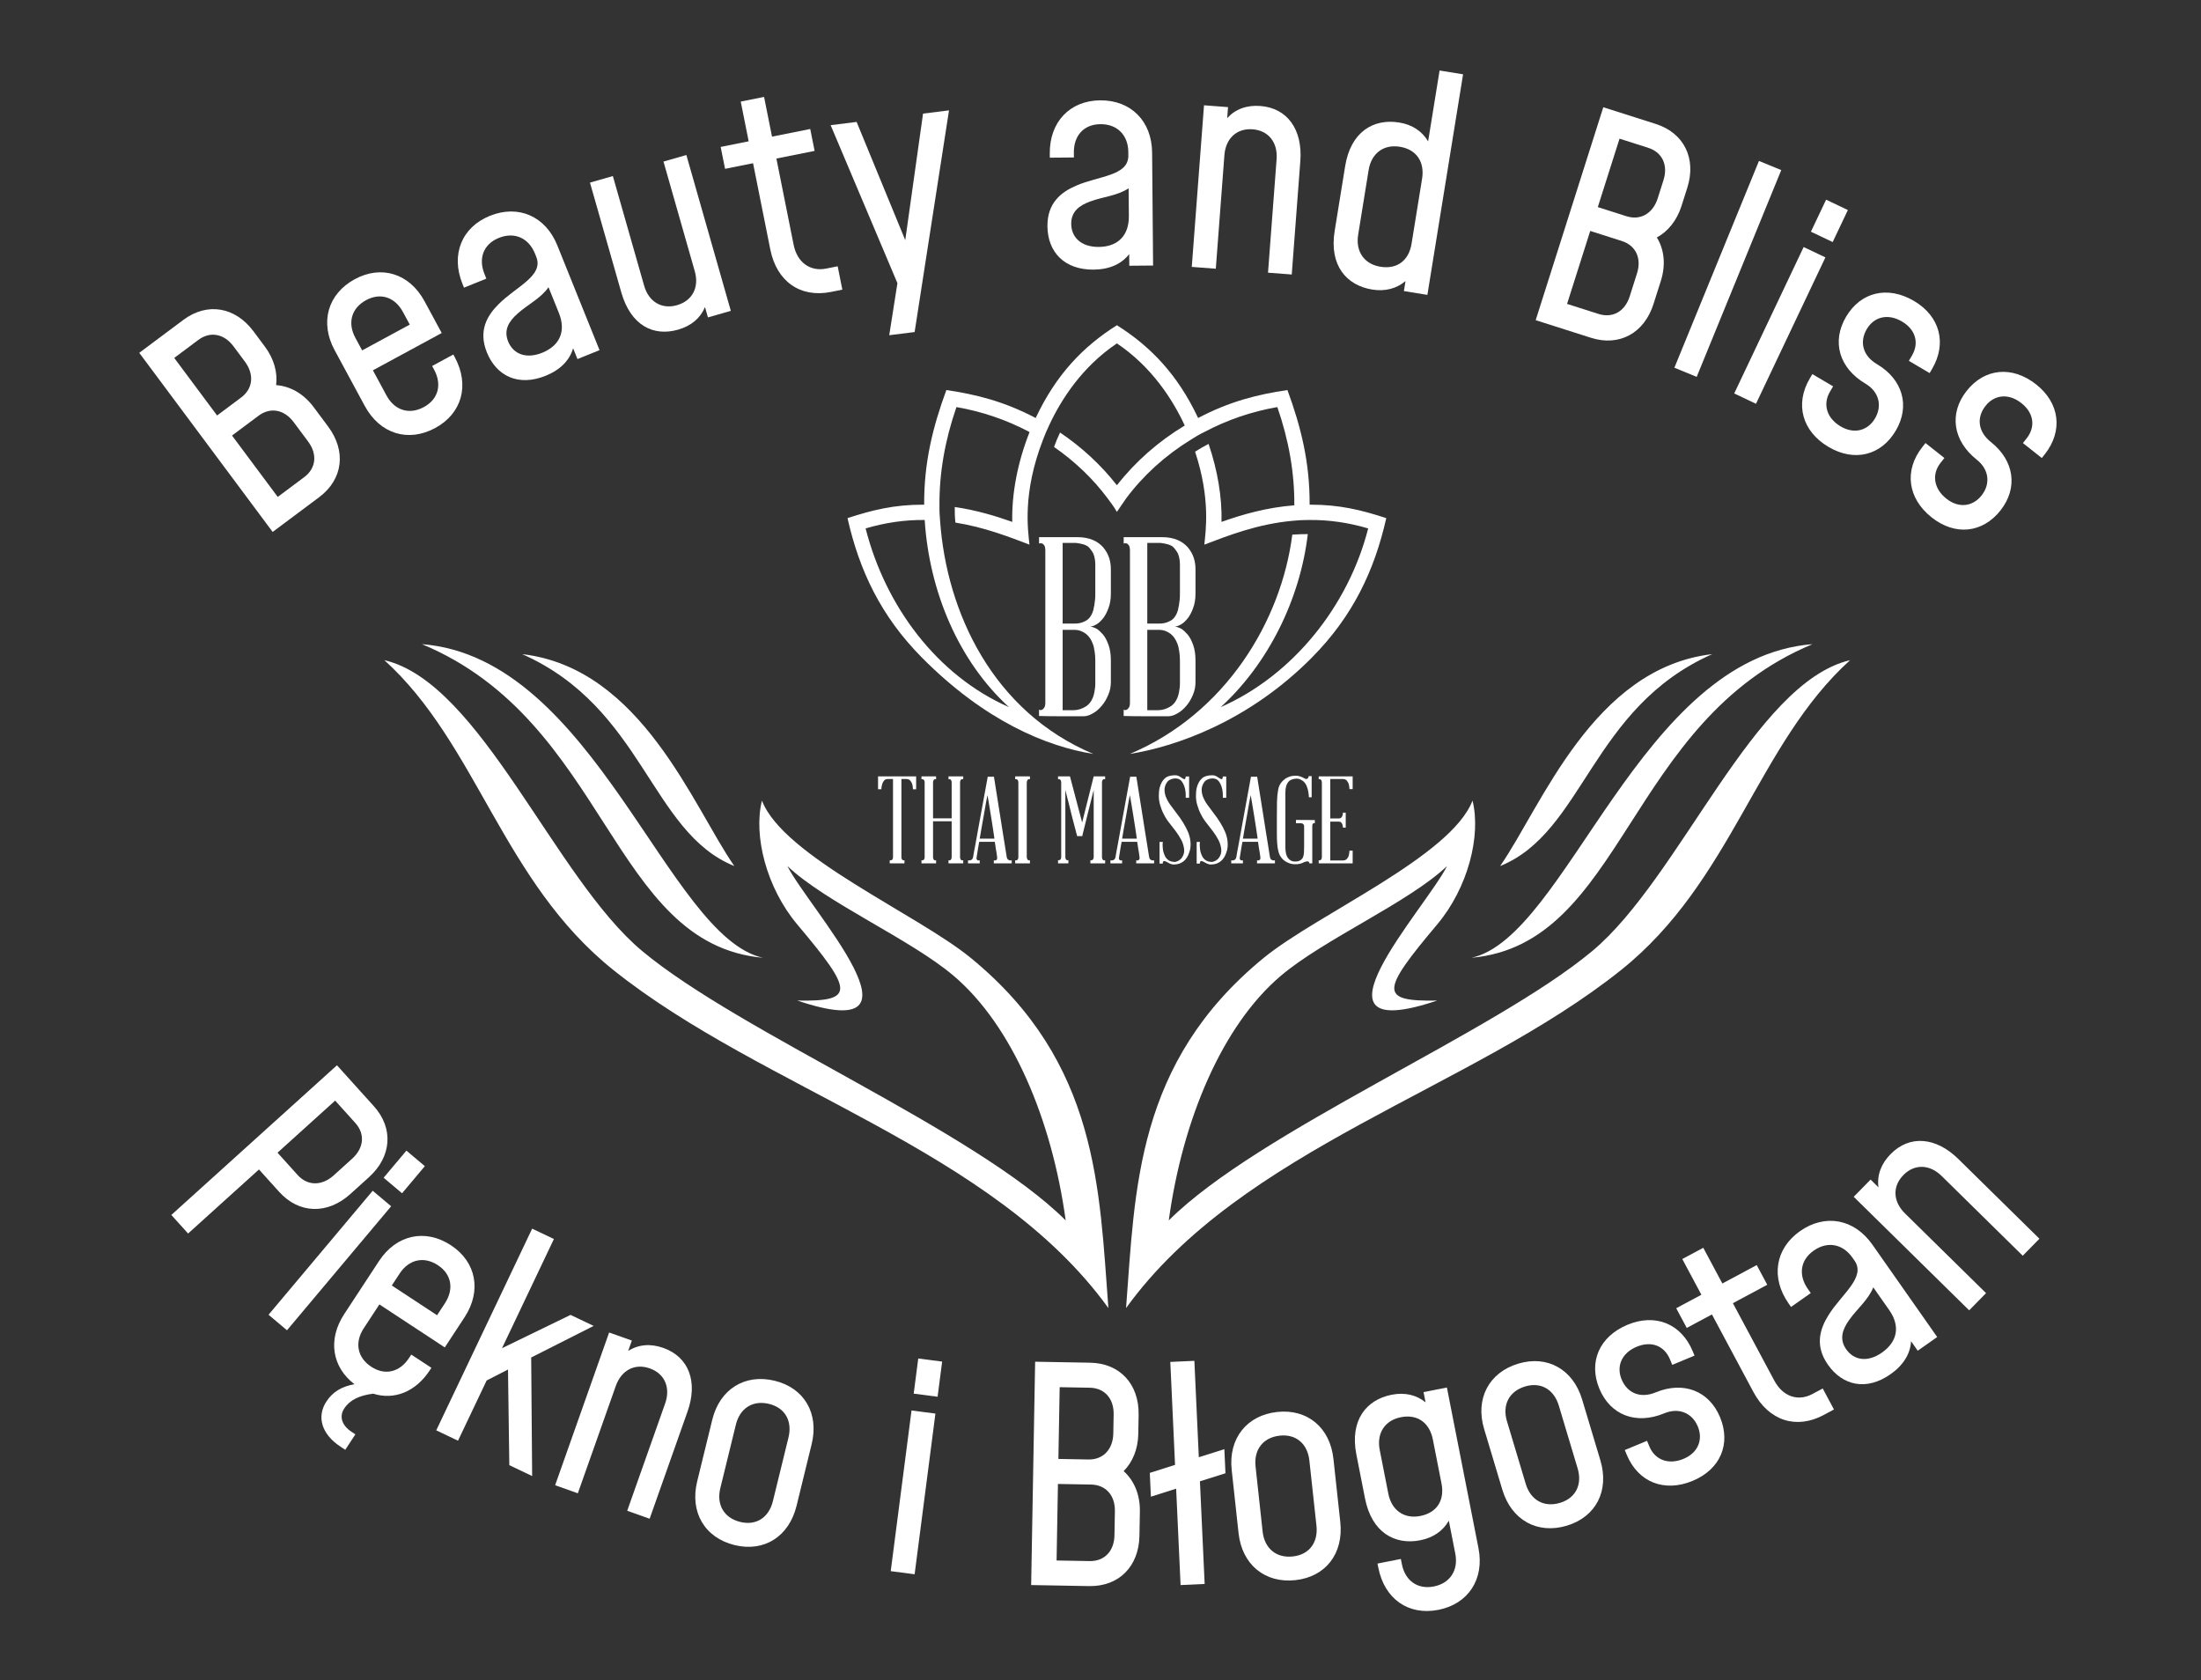 <?xml version="1.0" encoding="UTF-8" standalone="no"?>
<svg
   xmlns:serif="http://www.serif.com/"
   xmlns:dc="http://purl.org/dc/elements/1.1/"
   xmlns:cc="http://creativecommons.org/ns#"
   xmlns:rdf="http://www.w3.org/1999/02/22-rdf-syntax-ns#"
   xmlns:svg="http://www.w3.org/2000/svg"
   xmlns="http://www.w3.org/2000/svg"
   xmlns:sodipodi="http://sodipodi.sourceforge.net/DTD/sodipodi-0.dtd"
   xmlns:inkscape="http://www.inkscape.org/namespaces/inkscape"
   inkscape:version="1.0 (4035a4fb49, 2020-05-01)"
   sodipodi:docname="logo.svg"
   id="svg195"
   style="fill-rule:evenodd;clip-rule:evenodd;stroke-linejoin:round;stroke-miterlimit:2;"
   xml:space="preserve"
   version="1.1"
   viewBox="0 0 2184 1667"
   height="100%"
   width="100%"><rect x="0" y="0" width="2184" height="1667" fill="#333333" stroke="none"/><defs
   id="defs199" /><sodipodi:namedview
   inkscape:current-layer="svg195"
   inkscape:window-maximized="1"
   inkscape:window-y="-8"
   inkscape:window-x="61"
   inkscape:cy="833.5"
   inkscape:cx="1092"
   inkscape:zoom="0.53389322"
   showgrid="false"
   id="namedview197"
   inkscape:window-height="1057"
   inkscape:window-width="1851"
   inkscape:pageshadow="2"
   inkscape:pageopacity="0"
   guidetolerance="10"
   gridtolerance="10"
   objecttolerance="10"
   borderopacity="1"
   bordercolor="#666666"
   pagecolor="#ffffff" />
    <g
   style="fill:#ffffff"
   transform="matrix(4.167,0,0,4.167,990,15)"
   serif:id="Logo wesja ostateczna"
   id="Logo-wesja-ostateczna">
        <g
   style="fill:#ffffff"
   id="g8"
   transform="matrix(2.623,0,0,1.775,-658.396,-53.921)">
            <path
   style="fill:#ffffff"
   id="path2"
   d="m 304.982,155.927 c -8.942,11.014 -30.254,24.076 -38.444,36.129 1.256,-13.544 4.857,-26.142 10.167,-32.804 3.93,-4.932 11.59,-9.813 15.099,-14.73 -1.947,5.714 -13.728,24.432 -0.899,18.043 -5.3,0.148 -5.082,-1.287 -0.007,-10.193 2.803,-4.919 4.008,-11.901 3.216,-16.632 -1.939,7.502 -14.094,15.216 -18.971,21.119 -11.612,14.058 -11.653,31.062 -12.482,46.956 10.481,-21.43 31.329,-29.269 44.939,-45.344 10.072,-11.897 12.358,-30.293 20.792,-41.566 -8.761,3.026 -15.434,29.196 -23.41,39.022 z m 10.894,-39.831 c -10.831,1.862 -15.494,20.422 -19.254,28.426 7.619,-4.553 8.226,-21.19 19.254,-28.426 z m -21.855,40.731 c 8.671,-2.809 15.278,-40.264 30.958,-42.069 -16.872,10.375 -17.128,40.232 -30.958,42.069 z" />
            <g
   style="fill:#ffffff"
   id="g6"
   transform="matrix(-1,0,0,1,523.719,0)">
                <path
   style="fill:#ffffff"
   id="path4"
   d="m 304.982,155.927 c -8.942,11.014 -30.254,24.076 -38.444,36.129 1.256,-13.544 4.857,-26.142 10.167,-32.804 3.93,-4.932 11.59,-9.813 15.099,-14.73 -1.947,5.714 -13.728,24.432 -0.899,18.043 -5.3,0.148 -5.082,-1.287 -0.007,-10.193 2.803,-4.919 4.008,-11.901 3.216,-16.632 -1.939,7.502 -14.094,15.216 -18.971,21.119 -11.612,14.058 -11.653,31.062 -12.482,46.956 10.481,-21.43 31.329,-29.269 44.939,-45.344 10.072,-11.897 12.358,-30.293 20.792,-41.566 -8.761,3.026 -15.434,29.196 -23.41,39.022 z m 10.894,-39.831 c -10.831,1.862 -15.494,20.422 -19.254,28.426 7.619,-4.553 8.226,-21.19 19.254,-28.426 z m -21.855,40.731 c 8.671,-2.809 15.278,-40.264 30.958,-42.069 -16.872,10.375 -17.128,40.232 -30.958,42.069 z" />
            </g>
        </g>
        <g
   style="fill:#ffffff"
   id="g18"
   transform="matrix(1.196,0,0,1.196,-1758.31,-347.16)">
            <g
   style="fill:#ffffff"
   id="g12"
   transform="matrix(50,0,0,50,1476.99,429.847)">
                <path
   id="path10"
   style="fill-rule:nonzero;fill:#ffffff"
   d="m 0.314,-0.489 c 0,0.022 -0.003,0.041 -0.009,0.057 -0.006,0.017 -0.013,0.03 -0.021,0.041 -0.009,0.011 -0.018,0.02 -0.027,0.025 -0.01,0.006 -0.019,0.009 -0.027,0.009 0.007,0 0.016,0.003 0.026,0.008 0.009,0.005 0.018,0.014 0.027,0.024 0.009,0.011 0.016,0.025 0.022,0.042 0.006,0.017 0.009,0.038 0.009,0.061 v 0.085 c 0,0.018 -0.003,0.035 -0.01,0.051 -0.007,0.017 -0.015,0.031 -0.026,0.044 -0.011,0.013 -0.022,0.023 -0.035,0.03 C 0.23,-0.004 0.218,0 0.206,0 H 0.111 C 0.086,0 0.058,0 0.028,-0.001 v -0.025 c 0.005,0.002 0.009,0.002 0.012,0 0.003,-0.001 0.006,-0.004 0.009,-0.009 0.003,-0.004 0.004,-0.011 0.004,-0.02 V -0.659 C 0.053,-0.668 0.052,-0.675 0.049,-0.68 0.046,-0.684 0.043,-0.687 0.04,-0.688 c -0.003,-0.001 -0.007,-0.001 -0.012,0 v -0.025 h 0.154 c 0.023,0 0.043,0.004 0.06,0.011 0.017,0.007 0.03,0.017 0.041,0.029 0.011,0.013 0.019,0.027 0.024,0.042 0.005,0.015 0.007,0.031 0.007,0.047 z M 0.122,-0.69 v 0.321 h 0.049 c 0.015,0 0.028,-0.003 0.041,-0.01 0.013,-0.006 0.023,-0.018 0.03,-0.037 0.001,-0.003 0.002,-0.007 0.003,-0.01 0,-0.003 0.001,-0.007 0.002,-0.01 0,-0.002 0,-0.004 0.001,-0.005 0.001,-0.007 0.002,-0.015 0.003,-0.023 0.001,-0.008 0.001,-0.017 0.001,-0.027 V -0.604 C 0.252,-0.621 0.249,-0.636 0.244,-0.648 0.238,-0.659 0.231,-0.668 0.224,-0.675 0.217,-0.68 0.21,-0.683 0.202,-0.685 0.194,-0.687 0.185,-0.689 0.176,-0.69 Z m 0,0.666 h 0.042 c 0.018,0 0.035,-0.005 0.052,-0.016 0.016,-0.011 0.027,-0.029 0.032,-0.054 0.001,-0.006 0.002,-0.012 0.003,-0.019 0.001,-0.006 0.001,-0.013 0.001,-0.02 v -0.09 c 0,-0.013 -0.001,-0.026 -0.003,-0.037 0,-0.001 0,-0.002 -0.001,-0.003 V -0.265 C 0.247,-0.268 0.247,-0.272 0.246,-0.276 0.245,-0.279 0.244,-0.283 0.243,-0.286 0.236,-0.306 0.225,-0.321 0.212,-0.33 0.199,-0.339 0.185,-0.344 0.171,-0.344 H 0.122 Z" />
            </g>
            <g
   style="fill:#ffffff"
   id="g16"
   transform="matrix(50,0,0,50,1493.84,429.847)">
                <path
   id="path14"
   style="fill-rule:nonzero;fill:#ffffff"
   d="m 0.314,-0.489 c 0,0.022 -0.003,0.041 -0.009,0.057 -0.006,0.017 -0.013,0.03 -0.021,0.041 -0.009,0.011 -0.018,0.02 -0.027,0.025 -0.01,0.006 -0.019,0.009 -0.027,0.009 0.007,0 0.016,0.003 0.026,0.008 0.009,0.005 0.018,0.014 0.027,0.024 0.009,0.011 0.016,0.025 0.022,0.042 0.006,0.017 0.009,0.038 0.009,0.061 v 0.085 c 0,0.018 -0.003,0.035 -0.01,0.051 -0.007,0.017 -0.015,0.031 -0.026,0.044 -0.011,0.013 -0.022,0.023 -0.035,0.03 C 0.23,-0.004 0.218,0 0.206,0 H 0.111 C 0.086,0 0.058,0 0.028,-0.001 v -0.025 c 0.005,0.002 0.009,0.002 0.012,0 0.003,-0.001 0.006,-0.004 0.009,-0.009 0.003,-0.004 0.004,-0.011 0.004,-0.02 V -0.659 C 0.053,-0.668 0.052,-0.675 0.049,-0.68 0.046,-0.684 0.043,-0.687 0.04,-0.688 c -0.003,-0.001 -0.007,-0.001 -0.012,0 v -0.025 h 0.154 c 0.023,0 0.043,0.004 0.06,0.011 0.017,0.007 0.03,0.017 0.041,0.029 0.011,0.013 0.019,0.027 0.024,0.042 0.005,0.015 0.007,0.031 0.007,0.047 z M 0.122,-0.69 v 0.321 h 0.049 c 0.015,0 0.028,-0.003 0.041,-0.01 0.013,-0.006 0.023,-0.018 0.03,-0.037 0.001,-0.003 0.002,-0.007 0.003,-0.01 0,-0.003 0.001,-0.007 0.002,-0.01 0,-0.002 0,-0.004 0.001,-0.005 0.001,-0.007 0.002,-0.015 0.003,-0.023 0.001,-0.008 0.001,-0.017 0.001,-0.027 V -0.604 C 0.252,-0.621 0.249,-0.636 0.244,-0.648 0.238,-0.659 0.231,-0.668 0.224,-0.675 0.217,-0.68 0.21,-0.683 0.202,-0.685 0.194,-0.687 0.185,-0.689 0.176,-0.69 Z m 0,0.666 h 0.042 c 0.018,0 0.035,-0.005 0.052,-0.016 0.016,-0.011 0.027,-0.029 0.032,-0.054 0.001,-0.006 0.002,-0.012 0.003,-0.019 0.001,-0.006 0.001,-0.013 0.001,-0.02 v -0.09 c 0,-0.013 -0.001,-0.026 -0.003,-0.037 0,-0.001 0,-0.002 -0.001,-0.003 V -0.265 C 0.247,-0.268 0.247,-0.272 0.246,-0.276 0.245,-0.279 0.244,-0.283 0.243,-0.286 0.236,-0.306 0.225,-0.321 0.212,-0.33 0.199,-0.339 0.185,-0.344 0.171,-0.344 H 0.122 Z" />
            </g>
        </g>
        <g
   style="fill:#ffffff"
   id="g64"
   transform="matrix(1.797,0,0,1.797,-2683.08,-570.465)">
            <g
   style="fill:#ffffff"
   id="g22"
   transform="matrix(16.127,0,0,16.127,1476.99,429.847)">
                <path
   id="path20"
   style="fill-rule:nonzero;fill:#ffffff"
   d="m 0.328,-0.715 v 0.106 H 0.302 C 0.301,-0.625 0.299,-0.639 0.296,-0.651 0.293,-0.661 0.287,-0.671 0.28,-0.68 0.272,-0.689 0.261,-0.693 0.248,-0.693 H 0.207 v 0.639 c 0,0.009 0.001,0.016 0.004,0.02 0.003,0.005 0.006,0.007 0.009,0.008 0.003,0.002 0.007,0.002 0.012,0 V 0 H 0.111 v -0.026 c 0.005,0.002 0.01,0.002 0.013,0 0.003,-0.001 0.007,-0.003 0.01,-0.008 0.003,-0.004 0.004,-0.011 0.004,-0.02 V -0.693 H 0.096 c -0.014,0 -0.025,0.004 -0.032,0.013 -0.007,0.009 -0.012,0.019 -0.015,0.029 -0.004,0.012 -0.006,0.026 -0.007,0.042 H 0.015 v -0.106 z" />
            </g>
            <g
   style="fill:#ffffff"
   id="g26"
   transform="matrix(16.127,0,0,16.127,1482.52,429.847)">
                <path
   id="path24"
   style="fill-rule:nonzero;fill:#ffffff"
   d="M 0.372,-0.026 V 0 H 0.251 v -0.026 c 0.005,0.002 0.01,0.002 0.013,0 0.003,-0.001 0.006,-0.003 0.009,-0.008 0.003,-0.004 0.004,-0.011 0.004,-0.02 V -0.346 H 0.124 v 0.292 c 0,0.009 0.001,0.016 0.004,0.02 0.003,0.005 0.005,0.007 0.008,0.008 0.004,0.002 0.008,0.002 0.013,0 V 0 h -0.12 v -0.026 c 0.005,0.002 0.009,0.002 0.012,0 0.003,-0.001 0.007,-0.003 0.01,-0.008 0.003,-0.004 0.004,-0.011 0.004,-0.02 v -0.607 c 0,-0.01 -0.001,-0.017 -0.004,-0.022 -0.003,-0.004 -0.007,-0.007 -0.01,-0.008 -0.003,-0.001 -0.007,-0.001 -0.012,0 v -0.024 h 0.12 v 0.024 c -0.005,-0.001 -0.009,-0.001 -0.013,0 -0.003,0.001 -0.005,0.004 -0.008,0.008 -0.003,0.005 -0.004,0.012 -0.004,0.022 v 0.291 h 0.153 v -0.291 c 0,-0.01 -0.001,-0.017 -0.004,-0.022 C 0.27,-0.687 0.267,-0.69 0.264,-0.691 c -0.003,-0.001 -0.008,-0.001 -0.013,0 v -0.024 h 0.121 v 0.024 c -0.005,-0.001 -0.01,-0.001 -0.014,0 -0.003,0.001 -0.005,0.004 -0.008,0.008 -0.003,0.005 -0.004,0.012 -0.004,0.022 v 0.607 c 0,0.009 0.001,0.016 0.004,0.02 0.003,0.005 0.005,0.007 0.008,0.008 0.004,0.002 0.009,0.002 0.014,0 z" />
            </g>
            <g
   style="fill:#ffffff"
   id="g30"
   transform="matrix(16.127,0,0,16.127,1488.93,429.847)">
                <path
   id="path28"
   style="fill-rule:nonzero;fill:#ffffff"
   d="m 0.332,-0.053 c 0.001,0.009 0.004,0.016 0.009,0.02 0.004,0.004 0.009,0.007 0.014,0.008 0.005,0.001 0.011,0.001 0.018,0 V 0 H 0.226 v -0.025 c 0.006,0.001 0.011,0.001 0.016,0 0.003,-10e-4 0.006,-0.004 0.009,-0.008 0.003,-0.004 0.003,-0.011 0.002,-0.02 0,-0.001 -0.002,-0.013 -0.005,-0.036 C 0.244,-0.111 0.239,-0.14 0.234,-0.177 H 0.106 c -0.007,0.037 -0.012,0.066 -0.015,0.088 -0.004,0.023 -0.006,0.035 -0.006,0.036 -0.002,0.009 -0.002,0.016 10e-4,0.02 0.002,0.004 0.005,0.007 0.008,0.008 0.004,0.001 0.009,0.001 0.016,0 V 0 H 0.014 v -0.025 c 0.006,0.001 0.012,0.001 0.018,0 0.005,-10e-4 0.01,-0.004 0.015,-0.008 0.004,-0.004 0.007,-0.011 0.009,-0.02 0,-0.001 0.002,-0.011 0.005,-0.03 0.003,-0.018 0.008,-0.044 0.014,-0.075 0.005,-0.031 0.012,-0.066 0.019,-0.105 0.007,-0.039 0.015,-0.08 0.022,-0.121 l 0.06,-0.328 h 0.051 c 0.019,0.122 0.037,0.231 0.052,0.327 0.007,0.041 0.013,0.082 0.019,0.121 0.006,0.039 0.012,0.074 0.017,0.105 0.005,0.031 0.009,0.057 0.012,0.076 0.003,0.019 0.005,0.029 0.005,0.03 z M 0.11,-0.203 H 0.231 C 0.227,-0.23 0.223,-0.26 0.218,-0.291 0.213,-0.322 0.208,-0.354 0.203,-0.386 0.198,-0.417 0.193,-0.448 0.188,-0.478 0.183,-0.508 0.178,-0.536 0.174,-0.561 0.169,-0.536 0.163,-0.508 0.158,-0.478 0.153,-0.448 0.147,-0.417 0.142,-0.386 0.136,-0.354 0.13,-0.322 0.125,-0.291 0.12,-0.26 0.115,-0.23 0.11,-0.203 Z" />
            </g>
            <g
   style="fill:#ffffff"
   id="g34"
   transform="matrix(16.127,0,0,16.127,1495.1,429.847)">
                <path
   id="path32"
   style="fill-rule:nonzero;fill:#ffffff"
   d="m 0.114,-0.054 c 0,0.009 0.002,0.016 0.005,0.02 0.003,0.005 0.005,0.007 0.008,0.008 0.003,0.002 0.008,0.002 0.013,0 V 0 H 0.019 v -0.026 c 0.005,0.002 0.01,0.002 0.014,0 0.002,-0.001 0.005,-0.003 0.008,-0.008 0.003,-0.004 0.004,-0.011 0.004,-0.02 v -0.607 c 0,-0.01 -0.001,-0.017 -0.004,-0.022 C 0.038,-0.687 0.035,-0.69 0.033,-0.691 0.029,-0.692 0.024,-0.692 0.019,-0.691 V -0.715 H 0.14 v 0.024 c -0.005,-0.001 -0.01,-0.001 -0.013,0 -0.003,0.001 -0.005,0.004 -0.008,0.008 -0.003,0.005 -0.005,0.012 -0.005,0.022 z" />
            </g>
            <g
   style="fill:#ffffff"
   id="g38"
   transform="matrix(16.127,0,0,16.127,1500.6,429.847)">
                <path
   id="path36"
   style="fill-rule:nonzero;fill:#ffffff"
   d="m 0.417,-0.691 c -0.005,-0.001 -0.01,-0.001 -0.014,0 C 0.4,-0.69 0.398,-0.687 0.395,-0.683 0.392,-0.678 0.391,-0.671 0.391,-0.661 v 0.607 c 0,0.009 0.001,0.016 0.004,0.02 0.003,0.005 0.005,0.007 0.008,0.008 0.004,0.002 0.009,0.002 0.014,0 V 0 H 0.296 v -0.026 c 0.005,0.002 0.009,0.002 0.012,0 0.003,-0.001 0.007,-0.003 0.01,-0.008 0.003,-0.004 0.005,-0.011 0.005,-0.02 V -0.603 C 0.306,-0.534 0.29,-0.471 0.276,-0.416 0.27,-0.393 0.264,-0.37 0.259,-0.347 0.254,-0.324 0.249,-0.304 0.244,-0.286 0.239,-0.268 0.236,-0.253 0.233,-0.242 0.23,-0.231 0.229,-0.225 0.229,-0.224 H 0.187 C 0.183,-0.239 0.178,-0.257 0.173,-0.277 0.168,-0.296 0.162,-0.317 0.157,-0.338 0.152,-0.359 0.146,-0.379 0.141,-0.4 0.136,-0.421 0.131,-0.441 0.126,-0.461 0.114,-0.508 0.102,-0.555 0.09,-0.603 v 0.548 c 0,0.009 0.001,0.016 0.004,0.02 0.002,0.005 0.005,0.007 0.008,0.008 0.004,0.002 0.008,0.002 0.013,0 V 0 H 0.03 v -0.027 c 0.005,0.002 0.009,0.002 0.012,0 0.003,-0.001 0.007,-0.003 0.01,-0.008 0.003,-0.004 0.004,-0.011 0.004,-0.02 v -0.606 c 0,-0.01 -0.001,-0.017 -0.004,-0.022 -0.003,-0.004 -0.007,-0.007 -0.01,-0.008 -0.003,-0.001 -0.007,-0.001 -0.012,0 v -0.024 h 0.098 l 0.1,0.379 0.095,-0.379 h 0.094 z" />
            </g>
            <g
   style="fill:#ffffff"
   id="g42"
   transform="matrix(16.127,0,0,16.127,1507.8,429.847)">
                <path
   id="path40"
   style="fill-rule:nonzero;fill:#ffffff"
   d="m 0.332,-0.053 c 0.001,0.009 0.004,0.016 0.009,0.02 0.004,0.004 0.009,0.007 0.014,0.008 0.005,0.001 0.011,0.001 0.018,0 V 0 H 0.226 v -0.025 c 0.006,0.001 0.011,0.001 0.016,0 0.003,-10e-4 0.006,-0.004 0.009,-0.008 0.003,-0.004 0.003,-0.011 0.002,-0.02 0,-0.001 -0.002,-0.013 -0.005,-0.036 C 0.244,-0.111 0.239,-0.14 0.234,-0.177 H 0.106 c -0.007,0.037 -0.012,0.066 -0.015,0.088 -0.004,0.023 -0.006,0.035 -0.006,0.036 -0.002,0.009 -0.002,0.016 10e-4,0.02 0.002,0.004 0.005,0.007 0.008,0.008 0.004,0.001 0.009,0.001 0.016,0 V 0 H 0.014 v -0.025 c 0.006,0.001 0.012,0.001 0.018,0 0.005,-10e-4 0.01,-0.004 0.015,-0.008 0.004,-0.004 0.007,-0.011 0.009,-0.02 0,-0.001 0.002,-0.011 0.005,-0.03 0.003,-0.018 0.008,-0.044 0.014,-0.075 0.005,-0.031 0.012,-0.066 0.019,-0.105 0.007,-0.039 0.015,-0.08 0.022,-0.121 l 0.06,-0.328 h 0.051 c 0.019,0.122 0.037,0.231 0.052,0.327 0.007,0.041 0.013,0.082 0.019,0.121 0.006,0.039 0.012,0.074 0.017,0.105 0.005,0.031 0.009,0.057 0.012,0.076 0.003,0.019 0.005,0.029 0.005,0.03 z M 0.11,-0.203 H 0.231 C 0.227,-0.23 0.223,-0.26 0.218,-0.291 0.213,-0.322 0.208,-0.354 0.203,-0.386 0.198,-0.417 0.193,-0.448 0.188,-0.478 0.183,-0.508 0.178,-0.536 0.174,-0.561 0.169,-0.536 0.163,-0.508 0.158,-0.478 0.153,-0.448 0.147,-0.417 0.142,-0.386 0.136,-0.354 0.13,-0.322 0.125,-0.291 0.12,-0.26 0.115,-0.23 0.11,-0.203 Z" />
            </g>
            <g
   style="fill:#ffffff"
   id="g46"
   transform="matrix(16.127,0,0,16.127,1513.97,429.847)">
                <path
   id="path44"
   style="fill-rule:nonzero;fill:#ffffff"
   d="m 0.171,-0.417 c 0.045,0.057 0.077,0.11 0.098,0.159 0.02,0.049 0.026,0.098 0.017,0.145 -0.004,0.015 -0.009,0.03 -0.015,0.044 C 0.264,-0.054 0.256,-0.041 0.246,-0.03 0.236,-0.019 0.224,-0.01 0.209,-0.003 0.194,0.005 0.177,0.008 0.156,0.009 0.143,0.01 0.131,0.007 0.12,0.002 0.109,-0.004 0.099,-0.009 0.09,-0.014 0.081,-0.018 0.075,-0.02 0.07,-0.019 0.065,-0.018 0.062,-0.011 0.061,0.002 H 0.035 v -0.178 h 0.027 c -0.002,0.015 -0.003,0.028 -0.001,0.041 0.001,0.013 0.002,0.026 0.005,0.038 0.003,0.01 0.006,0.02 0.01,0.029 0.004,0.01 0.009,0.019 0.016,0.027 0.007,0.008 0.015,0.015 0.025,0.02 0.01,0.005 0.022,0.008 0.037,0.009 0.01,0.001 0.021,-0.002 0.033,-0.008 C 0.199,-0.026 0.209,-0.034 0.216,-0.043 0.233,-0.066 0.24,-0.09 0.237,-0.116 0.234,-0.142 0.227,-0.167 0.214,-0.192 0.201,-0.217 0.186,-0.24 0.169,-0.263 0.152,-0.285 0.137,-0.304 0.125,-0.32 0.102,-0.348 0.083,-0.376 0.07,-0.403 0.056,-0.43 0.046,-0.457 0.039,-0.482 c -0.007,-0.025 -0.01,-0.05 -0.01,-0.074 0,-0.023 0.002,-0.046 0.007,-0.067 0.009,-0.032 0.022,-0.057 0.042,-0.075 0.018,-0.017 0.047,-0.026 0.085,-0.026 0.013,0 0.024,0.003 0.035,0.009 0.01,0.007 0.019,0.012 0.027,0.017 0.007,0.005 0.013,0.007 0.017,0.006 C 0.246,-0.693 0.249,-0.7 0.25,-0.714 h 0.028 v 0.175 H 0.25 C 0.251,-0.57 0.249,-0.596 0.243,-0.618 0.238,-0.638 0.23,-0.656 0.218,-0.673 0.206,-0.69 0.188,-0.698 0.164,-0.698 c -0.013,0 -0.026,0.003 -0.037,0.008 -0.012,0.005 -0.022,0.012 -0.029,0.021 -0.016,0.023 -0.023,0.045 -0.022,0.068 0.001,0.023 0.006,0.046 0.017,0.068 0.01,0.022 0.023,0.043 0.038,0.062 0.015,0.02 0.029,0.038 0.04,0.054 z" />
            </g>
            <g
   style="fill:#ffffff"
   id="g50"
   transform="matrix(16.127,0,0,16.127,1518.89,429.847)">
                <path
   id="path48"
   style="fill-rule:nonzero;fill:#ffffff"
   d="m 0.171,-0.417 c 0.045,0.057 0.077,0.11 0.098,0.159 0.02,0.049 0.026,0.098 0.017,0.145 -0.004,0.015 -0.009,0.03 -0.015,0.044 C 0.264,-0.054 0.256,-0.041 0.246,-0.03 0.236,-0.019 0.224,-0.01 0.209,-0.003 0.194,0.005 0.177,0.008 0.156,0.009 0.143,0.01 0.131,0.007 0.12,0.002 0.109,-0.004 0.099,-0.009 0.09,-0.014 0.081,-0.018 0.075,-0.02 0.07,-0.019 0.065,-0.018 0.062,-0.011 0.061,0.002 H 0.035 v -0.178 h 0.027 c -0.002,0.015 -0.003,0.028 -0.001,0.041 0.001,0.013 0.002,0.026 0.005,0.038 0.003,0.01 0.006,0.02 0.01,0.029 0.004,0.01 0.009,0.019 0.016,0.027 0.007,0.008 0.015,0.015 0.025,0.02 0.01,0.005 0.022,0.008 0.037,0.009 0.01,0.001 0.021,-0.002 0.033,-0.008 C 0.199,-0.026 0.209,-0.034 0.216,-0.043 0.233,-0.066 0.24,-0.09 0.237,-0.116 0.234,-0.142 0.227,-0.167 0.214,-0.192 0.201,-0.217 0.186,-0.24 0.169,-0.263 0.152,-0.285 0.137,-0.304 0.125,-0.32 0.102,-0.348 0.083,-0.376 0.07,-0.403 0.056,-0.43 0.046,-0.457 0.039,-0.482 c -0.007,-0.025 -0.01,-0.05 -0.01,-0.074 0,-0.023 0.002,-0.046 0.007,-0.067 0.009,-0.032 0.022,-0.057 0.042,-0.075 0.018,-0.017 0.047,-0.026 0.085,-0.026 0.013,0 0.024,0.003 0.035,0.009 0.01,0.007 0.019,0.012 0.027,0.017 0.007,0.005 0.013,0.007 0.017,0.006 C 0.246,-0.693 0.249,-0.7 0.25,-0.714 h 0.028 v 0.175 H 0.25 C 0.251,-0.57 0.249,-0.596 0.243,-0.618 0.238,-0.638 0.23,-0.656 0.218,-0.673 0.206,-0.69 0.188,-0.698 0.164,-0.698 c -0.013,0 -0.026,0.003 -0.037,0.008 -0.012,0.005 -0.022,0.012 -0.029,0.021 -0.016,0.023 -0.023,0.045 -0.022,0.068 0.001,0.023 0.006,0.046 0.017,0.068 0.01,0.022 0.023,0.043 0.038,0.062 0.015,0.02 0.029,0.038 0.04,0.054 z" />
            </g>
            <g
   style="fill:#ffffff"
   id="g54"
   transform="matrix(16.127,0,0,16.127,1523.81,429.847)">
                <path
   id="path52"
   style="fill-rule:nonzero;fill:#ffffff"
   d="m 0.332,-0.053 c 0.001,0.009 0.004,0.016 0.009,0.02 0.004,0.004 0.009,0.007 0.014,0.008 0.005,0.001 0.011,0.001 0.018,0 V 0 H 0.226 v -0.025 c 0.006,0.001 0.011,0.001 0.016,0 0.003,-10e-4 0.006,-0.004 0.009,-0.008 0.003,-0.004 0.003,-0.011 0.002,-0.02 0,-0.001 -0.002,-0.013 -0.005,-0.036 C 0.244,-0.111 0.239,-0.14 0.234,-0.177 H 0.106 c -0.007,0.037 -0.012,0.066 -0.015,0.088 -0.004,0.023 -0.006,0.035 -0.006,0.036 -0.002,0.009 -0.002,0.016 10e-4,0.02 0.002,0.004 0.005,0.007 0.008,0.008 0.004,0.001 0.009,0.001 0.016,0 V 0 H 0.014 v -0.025 c 0.006,0.001 0.012,0.001 0.018,0 0.005,-10e-4 0.01,-0.004 0.015,-0.008 0.004,-0.004 0.007,-0.011 0.009,-0.02 0,-0.001 0.002,-0.011 0.005,-0.03 0.003,-0.018 0.008,-0.044 0.014,-0.075 0.005,-0.031 0.012,-0.066 0.019,-0.105 0.007,-0.039 0.015,-0.08 0.022,-0.121 l 0.06,-0.328 h 0.051 c 0.019,0.122 0.037,0.231 0.052,0.327 0.007,0.041 0.013,0.082 0.019,0.121 0.006,0.039 0.012,0.074 0.017,0.105 0.005,0.031 0.009,0.057 0.012,0.076 0.003,0.019 0.005,0.029 0.005,0.03 z M 0.11,-0.203 H 0.231 C 0.227,-0.23 0.223,-0.26 0.218,-0.291 0.213,-0.322 0.208,-0.354 0.203,-0.386 0.198,-0.417 0.193,-0.448 0.188,-0.478 0.183,-0.508 0.178,-0.536 0.174,-0.561 0.169,-0.536 0.163,-0.508 0.158,-0.478 0.153,-0.448 0.147,-0.417 0.142,-0.386 0.136,-0.354 0.13,-0.322 0.125,-0.291 0.12,-0.26 0.115,-0.23 0.11,-0.203 Z" />
            </g>
            <g
   style="fill:#ffffff"
   id="g58"
   transform="matrix(16.127,0,0,16.127,1529.5,429.847)">
                <path
   id="path56"
   style="fill-rule:nonzero;fill:#ffffff"
   d="m 0.193,-0.357 0.155,0.001 V -0.33 C 0.343,-0.331 0.34,-0.331 0.337,-0.33 0.334,-0.329 0.332,-0.326 0.33,-0.323 0.328,-0.319 0.327,-0.313 0.327,-0.304 V 0 H 0.303 C 0.303,-0.017 0.289,-0.021 0.262,-0.011 0.239,0.002 0.213,0.008 0.184,0.007 0.163,0.007 0.141,0.002 0.12,-0.009 0.099,-0.019 0.081,-0.034 0.068,-0.054 0.059,-0.067 0.053,-0.081 0.049,-0.098 0.044,-0.115 0.041,-0.135 0.039,-0.159 0.037,-0.182 0.036,-0.21 0.036,-0.243 v -0.114 c 0,-0.059 0,-0.107 0.001,-0.147 0.001,-0.039 0.004,-0.071 0.009,-0.096 0.003,-0.022 0.01,-0.041 0.021,-0.057 0.011,-0.016 0.025,-0.029 0.04,-0.04 0.025,-0.015 0.05,-0.023 0.077,-0.023 h 0.01 c 0.003,0 0.006,0 0.009,0.001 L 0.201,-0.72 c 0.001,0 0.003,0 0.004,0 0.001,0.001 0.003,0.001 0.004,0.001 0.015,0.003 0.028,0.007 0.037,0.012 0.009,0.005 0.017,0.009 0.024,0.012 0.005,0.003 0.01,0.003 0.015,0 0.003,-0.002 0.006,-0.005 0.009,-0.008 0.002,-0.003 0.003,-0.008 0.003,-0.014 h 0.025 v 0.174 H 0.299 C 0.299,-0.554 0.298,-0.565 0.296,-0.576 0.295,-0.585 0.293,-0.596 0.29,-0.608 0.287,-0.619 0.283,-0.631 0.278,-0.642 0.277,-0.645 0.274,-0.649 0.27,-0.656 0.265,-0.663 0.259,-0.669 0.252,-0.676 0.244,-0.682 0.234,-0.687 0.223,-0.692 0.212,-0.696 0.199,-0.697 0.184,-0.695 c -0.011,0.001 -0.021,0.004 -0.03,0.008 -0.01,0.004 -0.018,0.01 -0.025,0.019 -0.007,0.009 -0.013,0.021 -0.017,0.035 -0.004,0.014 -0.006,0.032 -0.006,0.053 v 0.447 c 0,0.043 0.008,0.073 0.023,0.091 0.014,0.018 0.033,0.027 0.054,0.027 0.011,0 0.021,-0.001 0.03,-0.003 0.011,-0.004 0.02,-0.009 0.027,-0.016 0.006,-0.006 0.011,-0.014 0.014,-0.025 0.003,-0.01 0.004,-0.022 0.005,-0.036 0.001,-0.014 0.001,-0.031 0.001,-0.05 v -0.156 c 0.001,-0.005 0,-0.01 -0.002,-0.014 C 0.257,-0.318 0.254,-0.322 0.25,-0.325 0.246,-0.328 0.24,-0.33 0.232,-0.33 H 0.193 Z" />
            </g>
            <g
   style="fill:#ffffff"
   id="g62"
   transform="matrix(16.127,0,0,16.127,1535.19,429.847)">
                <path
   id="path60"
   style="fill-rule:nonzero;fill:#ffffff"
   d="M 0.306,-0.105 V 0 H 0.027 v -0.026 c 0.005,0.002 0.009,0.002 0.012,0 0.003,-0.001 0.007,-0.003 0.01,-0.008 0.002,-0.004 0.004,-0.011 0.004,-0.02 v -0.607 c 0,-0.01 -0.002,-0.017 -0.004,-0.022 -0.003,-0.004 -0.007,-0.007 -0.01,-0.008 -0.003,-0.001 -0.007,-0.001 -0.012,0 V -0.715 H 0.306 V -0.61 H 0.28 C 0.279,-0.625 0.277,-0.639 0.274,-0.651 0.271,-0.661 0.265,-0.671 0.258,-0.68 0.25,-0.689 0.239,-0.693 0.226,-0.693 H 0.122 v 0.324 h 0.07 c 0.009,0 0.015,-0.002 0.02,-0.007 0.005,-0.005 0.008,-0.01 0.01,-0.016 0.003,-0.007 0.004,-0.016 0.004,-0.025 h 0.023 v 0.123 H 0.226 C 0.226,-0.303 0.225,-0.311 0.222,-0.318 0.22,-0.325 0.217,-0.331 0.212,-0.336 0.207,-0.341 0.201,-0.343 0.192,-0.343 h -0.07 v 0.319 h 0.104 c 0.013,0 0.024,-0.004 0.032,-0.012 0.007,-0.008 0.013,-0.017 0.016,-0.028 0.003,-0.012 0.005,-0.026 0.006,-0.041 z" />
            </g>
        </g>
        <g
   style="fill:#ffffff"
   id="g68"
   transform="matrix(0.131,0,0,0.131,-158.293,8.085)">
            <path
   style="fill:#ffffff"
   id="path66"
   d="m 1228.81,1196.06 c -131.3,-57.77 -224.63,-183.85 -260.582,-324.824 36.182,-10.617 71.322,-15.72 107.402,-15.345 8.28,130.27 61.9,256.919 153.18,340.169 z m 548.54,-367.983 c -0.67,0 -1.35,0 -2.02,0.005 0.44,-76.055 -15.44,-140.681 -40.32,-208.359 -55.01,8.136 -105.06,20.737 -162.38,50.796 -37.36,-79.436 -86.7,-130.161 -147.63,-168.602 -60.92,38.441 -110.27,89.166 -147.63,168.602 C 1220.05,640.46 1170,627.859 1115,619.723 c -24.88,67.678 -40.77,132.304 -40.32,208.359 -0.68,-0.005 -1.35,-0.005 -2.03,-0.005 -52.24,0 -91.236,9.413 -137.328,24.452 21.476,95.169 60.719,178.341 135.328,253.551 114.5,115.44 226.61,161.44 311.53,175.04 -182.64,-76.79 -266.76,-257.18 -278.59,-423.913 -0.65,-8.158 -1.31,-15.906 -1.1,-27.982 -0.5,-58.088 9.86,-118.04 30.86,-178.544 46.67,8.094 91.28,23.338 132.93,45.419 -21.63,54.36 -32.73,112.184 -31.45,163.269 -31.09,-11.045 -66.06,-21.469 -104.57,-27.054 -0.18,9.727 0.22,19.671 1.22,28.341 53.38,8.458 98.7,26.464 134.58,40.056 -2.63,-26.324 -13.24,-93.096 24.61,-190.674 3.87,-10.333 6.23,-15.33 11,-25.852 21.75,-46.829 59.81,-106.582 123.33,-149.246 63.52,42.664 101.58,102.417 123.34,149.246 -47.85,28.814 -89.93,65.859 -123.05,108.286 l -0.29,-0.399 -0.28,0.399 c -28.42,-36.404 -63.45,-68.83 -103.05,-95.509 -3.83,8.084 -7.62,16.964 -10.92,26.21 37.7,26.11 70.8,57.758 97.22,93.177 7.72,10.628 9.17,11.708 17.03,24.796 13.63,-19.597 16.16,-23.633 17.03,-24.796 31.02,-41.584 71.22,-77.999 117.3,-106.312 8.43,-5.311 14.33,-9.012 24.4,-13.938 41.64,-22.081 86.25,-37.325 132.93,-45.419 21,60.504 31.36,120.456 30.86,178.544 -49.62,3.798 -93.94,16.497 -132.34,30.144 1.1,-44.392 -7.14,-93.869 -23.51,-141.744 -8.54,4.324 -17.17,9.499 -24.53,14.166 28.44,85.746 19.23,144.605 16.8,168.921 41.99,-15.902 96.85,-37.895 162.47,-43.505 10.71,-1.071 15.12,-1.163 27.96,-1.316 36.09,-0.375 71.22,4.728 107.41,15.345 -35.96,140.974 -136.79,267.054 -268.09,324.824 85.25,-77.75 144.21,-194.58 158.34,-314.518 -8.72,0.029 -18.19,0.303 -28.18,0.984 -20.02,157.534 -121.94,325.704 -295.32,398.594 84.92,-13.6 216.32,-59.6 330.83,-175.04 74.6,-75.21 113.85,-158.382 135.32,-253.551 -46.09,-15.039 -85.09,-24.452 -137.33,-24.452 z" />
        </g>
        <g
   style="fill:#ffffff"
   id="g134"
   transform="matrix(0.584,0,0,1.021,-857.88,-476.739)">
            <g
   style="fill:#ffffff"
   id="g72"
   transform="matrix(81.285,51.555,-90.043,46.54,1125.03,742.304)">
                <path
   id="path70"
   style="fill-rule:nonzero;fill:#ffffff"
   d="M 0.086,0 H 0.17 v -0.321 h 0.101 c 0.1,0 0.166,-0.069 0.166,-0.173 V -0.578 C 0.437,-0.681 0.371,-0.75 0.271,-0.75 H 0.086 Z M 0.17,-0.405 v -0.261 h 0.101 c 0.05,0 0.082,0.035 0.082,0.088 v 0.084 c 0,0.053 -0.032,0.089 -0.082,0.089 z" />
            </g>
            <g
   style="fill:#ffffff"
   id="g76"
   transform="matrix(92.845,44.699,-78.069,53.159,1165.25,766.925)">
                <path
   id="path74"
   style="fill-rule:nonzero;fill:#ffffff"
   d="M 0.069,-0.601 H 0.15 V -0.72 H 0.069 Z M 0.069,0 H 0.15 V -0.544 H 0.069 Z" />
            </g>
            <g
   style="fill:#ffffff"
   id="g80"
   transform="matrix(101.402,38.12,-66.578,58.059,1186.09,777.471)">
                <path
   id="path78"
   style="fill-rule:nonzero;fill:#ffffff"
   d="m 0.397,-0.258 v -0.121 c 0,-0.106 -0.069,-0.177 -0.171,-0.177 -0.103,0 -0.173,0.071 -0.173,0.177 v 0.213 c 0,0.102 0.063,0.171 0.158,0.178 -0.031,0.029 -0.047,0.061 -0.047,0.1 0,0.06 0.045,0.101 0.123,0.101 H 0.306 V 0.151 H 0.291 C 0.25,0.151 0.227,0.13 0.227,0.099 c 0,-0.035 0.019,-0.065 0.054,-0.095 0.071,-0.02 0.116,-0.083 0.116,-0.17 v -0.01 H 0.316 v 0.014 c 0,0.056 -0.034,0.094 -0.09,0.094 -0.057,0 -0.092,-0.038 -0.092,-0.094 V -0.258 Z M 0.226,-0.476 c 0.056,0 0.09,0.038 0.09,0.094 v 0.048 H 0.134 v -0.048 c 0,-0.056 0.035,-0.094 0.092,-0.094 z" />
            </g>
            <g
   style="fill:#ffffff"
   id="g84"
   transform="matrix(109.529,29.853,-52.139,62.712,1232.48,794.906)">
                <path
   id="path82"
   style="fill-rule:nonzero;fill:#ffffff"
   d="M 0.252,-0.358 0.396,-0.544 H 0.31 l -0.16,0.2 V -0.75 H 0.069 V 0 H 0.15 V -0.224 L 0.199,-0.288 0.341,0 h 0.085 z" />
            </g>
            <g
   style="fill:#ffffff"
   id="g88"
   transform="matrix(114.353,23.176,-40.478,65.474,1280.62,808.169)">
                <path
   id="path86"
   style="fill-rule:nonzero;fill:#ffffff"
   d="m 0.258,-0.556 c -0.046,0 -0.083,0.017 -0.108,0.049 V -0.544 H 0.069 V 0 H 0.15 v -0.382 c 0,-0.056 0.034,-0.094 0.088,-0.094 0.054,0 0.088,0.038 0.088,0.094 V 0 h 0.08 v -0.382 c 0,-0.106 -0.057,-0.174 -0.148,-0.174 z" />
            </g>
            <g
   style="fill:#ffffff"
   id="g92"
   transform="matrix(117.821,16.528,-28.867,67.459,1335.4,819.18)">
                <path
   id="path90"
   style="fill-rule:nonzero;fill:#ffffff"
   d="m 0.226,0.012 c 0.102,0 0.171,-0.071 0.171,-0.178 v -0.213 c 0,-0.106 -0.069,-0.177 -0.171,-0.177 -0.103,0 -0.173,0.071 -0.173,0.177 v 0.213 c 0,0.107 0.07,0.178 0.173,0.178 z m 0,-0.08 c -0.057,0 -0.092,-0.038 -0.092,-0.094 v -0.22 c 0,-0.056 0.035,-0.094 0.092,-0.094 0.056,0 0.09,0.038 0.09,0.094 v 0.22 c 0,0.056 -0.034,0.094 -0.09,0.094 z" />
            </g>
            <g
   style="fill:#ffffff"
   id="g96"
   transform="matrix(120.3,8.925,-15.589,68.879,1417.05,829.19)">
                <path
   id="path94"
   style="fill-rule:nonzero;fill:#ffffff"
   d="M 0.069,-0.601 H 0.15 V -0.72 H 0.069 Z M 0.069,0 H 0.15 V -0.544 H 0.069 Z" />
            </g>
            <g
   style="fill:#ffffff"
   id="g100"
   transform="matrix(121.286,1.239,-2.164,69.444,1472.18,832.94)">
                <path
   id="path98"
   style="fill-rule:nonzero;fill:#ffffff"
   d="m 0.39,-0.388 c 0.029,-0.03 0.047,-0.074 0.047,-0.126 V -0.578 C 0.437,-0.681 0.371,-0.75 0.271,-0.75 H 0.086 V 0 h 0.195 c 0.1,0 0.166,-0.069 0.166,-0.172 v -0.081 c 0,-0.058 -0.022,-0.105 -0.057,-0.135 z M 0.17,-0.666 h 0.101 c 0.05,0 0.082,0.035 0.082,0.088 v 0.064 c 0,0.053 -0.032,0.089 -0.082,0.089 H 0.17 Z m 0.193,0.494 c 0,0.053 -0.032,0.088 -0.082,0.088 H 0.17 v -0.257 h 0.111 c 0.05,0 0.082,0.035 0.082,0.088 z" />
            </g>
            <g
   style="fill:#ffffff"
   id="g104"
   transform="matrix(121.177,-3.201,5.59,69.381,1535.18,833.269)">
                <path
   id="path102"
   style="fill-rule:nonzero;fill:#ffffff"
   d="M 0.237,-0.449 0.15,-0.426 V -0.75 H 0.069 v 0.346 l -0.086,0.023 v 0.08 L 0.069,-0.324 V 0 H 0.15 v -0.345 l 0.087,-0.023 z" />
            </g>
            <g
   style="fill:#ffffff"
   id="g108"
   transform="matrix(120.595,-7.509,13.114,69.047,1562.96,832.768)">
                <path
   id="path106"
   style="fill-rule:nonzero;fill:#ffffff"
   d="m 0.226,0.012 c 0.102,0 0.171,-0.071 0.171,-0.178 v -0.213 c 0,-0.106 -0.069,-0.177 -0.171,-0.177 -0.103,0 -0.173,0.071 -0.173,0.177 v 0.213 c 0,0.107 0.07,0.178 0.173,0.178 z m 0,-0.08 c -0.057,0 -0.092,-0.038 -0.092,-0.094 v -0.22 c 0,-0.056 0.035,-0.094 0.092,-0.094 0.056,0 0.09,0.038 0.09,0.094 v 0.22 c 0,0.056 -0.034,0.094 -0.09,0.094 z" />
            </g>
            <g
   style="fill:#ffffff"
   id="g112"
   transform="matrix(119.024,-13.406,23.415,68.148,1618.57,829.264)">
                <path
   id="path110"
   style="fill-rule:nonzero;fill:#ffffff"
   d="m 0.309,-0.544 v 0.035 c -0.025,-0.03 -0.061,-0.047 -0.107,-0.047 -0.087,0 -0.155,0.057 -0.155,0.174 v 0.15 c 0,0.117 0.068,0.174 0.155,0.174 0.046,0 0.082,-0.017 0.107,-0.046 v 0.113 c 0,0.056 -0.036,0.094 -0.092,0.094 -0.056,0 -0.091,-0.038 -0.091,-0.094 v -0.018 h -0.08 v 0.014 c 0,0.107 0.068,0.178 0.171,0.178 0.102,0 0.172,-0.071 0.172,-0.177 v -0.55 z m -0.091,0.406 c -0.056,0 -0.091,-0.038 -0.091,-0.094 v -0.15 c 0,-0.056 0.035,-0.094 0.091,-0.094 0.058,0 0.091,0.038 0.091,0.094 v 0.151 c 0,0.056 -0.033,0.093 -0.091,0.093 z" />
            </g>
            <g
   style="fill:#ffffff"
   id="g116"
   transform="matrix(116.183,-19.971,34.88,66.521,1674.37,822.912)">
                <path
   id="path114"
   style="fill-rule:nonzero;fill:#ffffff"
   d="m 0.226,0.012 c 0.102,0 0.171,-0.071 0.171,-0.178 v -0.213 c 0,-0.106 -0.069,-0.177 -0.171,-0.177 -0.103,0 -0.173,0.071 -0.173,0.177 v 0.213 c 0,0.107 0.07,0.178 0.173,0.178 z m 0,-0.08 c -0.057,0 -0.092,-0.038 -0.092,-0.094 v -0.22 c 0,-0.056 0.035,-0.094 0.092,-0.094 0.056,0 0.09,0.038 0.09,0.094 v 0.22 c 0,0.056 -0.034,0.094 -0.09,0.094 z" />
            </g>
            <g
   style="fill:#ffffff"
   id="g120"
   transform="matrix(112.042,-26.621,46.494,64.15,1727.8,813.675)">
                <path
   id="path118"
   style="fill-rule:nonzero;fill:#ffffff"
   d="m 0.214,0.012 c 0.101,0 0.167,-0.065 0.167,-0.162 0,-0.096 -0.067,-0.16 -0.168,-0.16 -0.055,0 -0.089,-0.034 -0.089,-0.084 0,-0.048 0.034,-0.082 0.089,-0.082 0.053,0 0.087,0.032 0.087,0.082 v 0.02 H 0.381 V -0.39 c 0,-0.1 -0.067,-0.166 -0.168,-0.166 -0.103,0 -0.17,0.065 -0.17,0.162 0,0.096 0.067,0.16 0.17,0.16 0.053,0 0.087,0.035 0.087,0.084 0,0.048 -0.033,0.082 -0.086,0.082 -0.054,0 -0.09,-0.033 -0.09,-0.082 V -0.171 H 0.043 v 0.017 c 0,0.1 0.068,0.166 0.171,0.166 z" />
            </g>
            <g
   style="fill:#ffffff"
   id="g124"
   transform="matrix(106.94,-32.785,57.261,61.229,1776.25,801.964)">
                <path
   id="path122"
   style="fill-rule:nonzero;fill:#ffffff"
   d="m 0.273,0.006 h 0.039 v -0.08 H 0.273 c -0.056,0 -0.092,-0.04 -0.092,-0.1 V -0.469 H 0.312 V -0.544 H 0.181 V -0.68 h -0.08 v 0.136 H 0.005 v 0.075 h 0.096 v 0.295 c 0,0.111 0.068,0.18 0.172,0.18 z" />
            </g>
            <g
   style="fill:#ffffff"
   id="g128"
   transform="matrix(99.272,-39.916,69.715,56.839,1813.24,790.812)">
                <path
   id="path126"
   style="fill-rule:nonzero;fill:#ffffff"
   d="m 0.218,-0.556 c -0.102,0 -0.171,0.071 -0.171,0.177 v 0.014 h 0.081 v -0.017 c 0,-0.056 0.034,-0.094 0.09,-0.094 0.057,0 0.093,0.038 0.093,0.094 v 0.012 c 0,0.069 -0.1,0.067 -0.177,0.1 -0.05,0.021 -0.097,0.057 -0.097,0.135 0,0.086 0.055,0.147 0.154,0.147 0.053,0 0.094,-0.018 0.12,-0.051 V 0 h 0.08 v -0.379 c 0,-0.106 -0.07,-0.177 -0.173,-0.177 z m -0.009,0.492 c -0.059,0 -0.092,-0.033 -0.092,-0.078 0,-0.042 0.028,-0.062 0.065,-0.075 0.041,-0.015 0.091,-0.018 0.129,-0.043 v 0.093 c 0,0.066 -0.038,0.103 -0.102,0.103 z" />
            </g>
            <g
   style="fill:#ffffff"
   id="g132"
   transform="matrix(85.011,-49.546,86.534,48.674,1859.22,772.4)">
                <path
   id="path130"
   style="fill-rule:nonzero;fill:#ffffff"
   d="m 0.258,-0.556 c -0.046,0 -0.083,0.017 -0.108,0.049 V -0.544 H 0.069 V 0 H 0.15 v -0.382 c 0,-0.056 0.034,-0.094 0.088,-0.094 0.054,0 0.088,0.038 0.088,0.094 V 0 h 0.08 v -0.382 c 0,-0.106 -0.057,-0.174 -0.148,-0.174 z" />
            </g>
        </g>
        <g
   style="fill:#ffffff"
   id="g192"
   transform="matrix(0.525,0,0,0.63,-793.447,-67.273)">
            <g
   style="fill:#ffffff"
   id="g138"
   transform="matrix(108.16,-67.321,80.676,90.255,1173.16,307.897)">
                <path
   id="path136"
   style="fill-rule:nonzero;fill:#ffffff"
   d="m 0.39,-0.388 c 0.029,-0.03 0.047,-0.074 0.047,-0.126 V -0.578 C 0.437,-0.681 0.371,-0.75 0.271,-0.75 H 0.086 V 0 h 0.195 c 0.1,0 0.166,-0.069 0.166,-0.172 v -0.081 c 0,-0.058 -0.022,-0.105 -0.057,-0.135 z M 0.17,-0.666 h 0.101 c 0.05,0 0.082,0.035 0.082,0.088 v 0.064 c 0,0.053 -0.032,0.089 -0.082,0.089 H 0.17 Z m 0.193,0.494 c 0,0.053 -0.032,0.088 -0.082,0.088 H 0.17 v -0.257 h 0.111 c 0.05,0 0.082,0.035 0.082,0.088 z" />
            </g>
            <g
   style="fill:#ffffff"
   id="g142"
   transform="matrix(118.673,-53.587,64.218,99.028,1228.6,273.753)">
                <path
   id="path140"
   style="fill-rule:nonzero;fill:#ffffff"
   d="m 0.397,-0.258 v -0.121 c 0,-0.106 -0.069,-0.177 -0.171,-0.177 -0.103,0 -0.173,0.071 -0.173,0.177 v 0.213 c 0,0.107 0.07,0.178 0.173,0.178 0.102,0 0.171,-0.071 0.171,-0.178 v -0.01 H 0.316 v 0.014 c 0,0.056 -0.034,0.094 -0.09,0.094 -0.057,0 -0.092,-0.038 -0.092,-0.094 V -0.258 Z M 0.226,-0.476 c 0.056,0 0.09,0.038 0.09,0.094 v 0.048 H 0.134 v -0.048 c 0,-0.056 0.035,-0.094 0.092,-0.094 z" />
            </g>
            <g
   style="fill:#ffffff"
   id="g146"
   transform="matrix(125.129,-42.139,50.498,104.415,1281.8,249.876)">
                <path
   id="path144"
   style="fill-rule:nonzero;fill:#ffffff"
   d="m 0.218,-0.556 c -0.102,0 -0.171,0.071 -0.171,0.177 v 0.014 h 0.081 v -0.017 c 0,-0.056 0.034,-0.094 0.09,-0.094 0.057,0 0.093,0.038 0.093,0.094 v 0.012 c 0,0.069 -0.1,0.067 -0.177,0.1 -0.05,0.021 -0.097,0.057 -0.097,0.135 0,0.086 0.055,0.147 0.154,0.147 0.053,0 0.094,-0.018 0.12,-0.051 V 0 h 0.08 v -0.379 c 0,-0.106 -0.07,-0.177 -0.173,-0.177 z m -0.009,0.492 c -0.059,0 -0.092,-0.033 -0.092,-0.078 0,-0.042 0.028,-0.062 0.065,-0.075 0.041,-0.015 0.091,-0.018 0.129,-0.043 v 0.093 c 0,0.066 -0.038,0.103 -0.102,0.103 z" />
            </g>
            <g
   style="fill:#ffffff"
   id="g150"
   transform="matrix(129.744,-30.93,37.066,108.266,1338.38,230.924)">
                <path
   id="path148"
   style="fill-rule:nonzero;fill:#ffffff"
   d="m 0.32,-0.544 v 0.383 c 0,0.056 -0.035,0.093 -0.089,0.093 -0.053,0 -0.088,-0.037 -0.088,-0.093 v -0.383 h -0.08 v 0.383 c 0,0.117 0.064,0.173 0.149,0.173 0.047,0 0.083,-0.017 0.108,-0.048 V 0 H 0.4 v -0.544 z" />
            </g>
            <g
   style="fill:#ffffff"
   id="g154"
   transform="matrix(132.309,-22.102,26.487,110.407,1399.42,216.771)">
                <path
   id="path152"
   style="fill-rule:nonzero;fill:#ffffff"
   d="m 0.273,0.006 h 0.039 v -0.08 H 0.273 c -0.056,0 -0.092,-0.04 -0.092,-0.1 V -0.469 H 0.312 V -0.544 H 0.181 V -0.68 h -0.08 v 0.136 H 0.005 v 0.075 h 0.096 v 0.295 c 0,0.111 0.068,0.18 0.172,0.18 z" />
            </g>
            <g
   style="fill:#ffffff"
   id="g158"
   transform="matrix(133.892,-13.965,16.735,111.728,1443.45,209.283)">
                <path
   id="path156"
   style="fill-rule:nonzero;fill:#ffffff"
   d="M 0.322,-0.544 0.21,-0.13 0.097,-0.544 H 0.009 L 0.166,0.01 0.117,0.18 H 0.203 L 0.41,-0.544 Z" />
            </g>
            <g
   style="fill:#ffffff"
   id="g162"
   transform="matrix(134.929,-0.976,1.17,112.593,1529.05,201.803)">
                <path
   id="path160"
   style="fill-rule:nonzero;fill:#ffffff"
   d="m 0.218,-0.556 c -0.102,0 -0.171,0.071 -0.171,0.177 v 0.014 h 0.081 v -0.017 c 0,-0.056 0.034,-0.094 0.09,-0.094 0.057,0 0.093,0.038 0.093,0.094 v 0.012 c 0,0.069 -0.1,0.067 -0.177,0.1 -0.05,0.021 -0.097,0.057 -0.097,0.135 0,0.086 0.055,0.147 0.154,0.147 0.053,0 0.094,-0.018 0.12,-0.051 V 0 h 0.08 v -0.379 c 0,-0.106 -0.07,-0.177 -0.173,-0.177 z m -0.009,0.492 c -0.059,0 -0.092,-0.033 -0.092,-0.078 0,-0.042 0.028,-0.062 0.065,-0.075 0.041,-0.015 0.091,-0.018 0.129,-0.043 v 0.093 c 0,0.066 -0.038,0.103 -0.102,0.103 z" />
            </g>
            <g
   style="fill:#ffffff"
   id="g166"
   transform="matrix(134.548,8.511,-10.199,112.275,1590.07,201.352)">
                <path
   id="path164"
   style="fill-rule:nonzero;fill:#ffffff"
   d="m 0.258,-0.556 c -0.046,0 -0.083,0.017 -0.108,0.049 V -0.544 H 0.069 V 0 H 0.15 v -0.382 c 0,-0.056 0.034,-0.094 0.088,-0.094 0.054,0 0.088,0.038 0.088,0.094 V 0 h 0.08 v -0.382 c 0,-0.106 -0.057,-0.174 -0.148,-0.174 z" />
            </g>
            <g
   style="fill:#ffffff"
   id="g170"
   transform="matrix(133.197,18.009,-21.582,111.148,1653.21,205.349)">
                <path
   id="path168"
   style="fill-rule:nonzero;fill:#ffffff"
   d="m 0.318,-0.75 v 0.241 c -0.025,-0.03 -0.061,-0.047 -0.106,-0.047 -0.088,0 -0.156,0.057 -0.156,0.174 v 0.22 c 0,0.117 0.068,0.174 0.156,0.174 0.045,0 0.081,-0.017 0.106,-0.046 V 0 h 0.08 v -0.75 z m -0.091,0.682 c -0.056,0 -0.091,-0.038 -0.091,-0.094 v -0.22 c 0,-0.056 0.035,-0.094 0.091,-0.094 0.058,0 0.091,0.038 0.091,0.094 v 0.221 c 0,0.056 -0.033,0.093 -0.091,0.093 z" />
            </g>
            <g
   style="fill:#ffffff"
   id="g174"
   transform="matrix(128.591,34.118,-40.887,107.304,1744.28,219.142)">
                <path
   id="path172"
   style="fill-rule:nonzero;fill:#ffffff"
   d="m 0.39,-0.388 c 0.029,-0.03 0.047,-0.074 0.047,-0.126 V -0.578 C 0.437,-0.681 0.371,-0.75 0.271,-0.75 H 0.086 V 0 h 0.195 c 0.1,0 0.166,-0.069 0.166,-0.172 v -0.081 c 0,-0.058 -0.022,-0.105 -0.057,-0.135 z M 0.17,-0.666 h 0.101 c 0.05,0 0.082,0.035 0.082,0.088 v 0.064 c 0,0.053 -0.032,0.089 -0.082,0.089 H 0.17 Z m 0.193,0.494 c 0,0.053 -0.032,0.088 -0.082,0.088 H 0.17 v -0.257 h 0.111 c 0.05,0 0.082,0.035 0.082,0.088 z" />
            </g>
            <g
   style="fill:#ffffff"
   id="g178"
   transform="matrix(124.866,42.677,-51.143,104.196,1809.64,237.097)">
                <rect
   id="rect176"
   style="fill-rule:nonzero;fill:#ffffff"
   height="0.75"
   width="0.081"
   y="-0.75"
   x="0.069" />
            </g>
            <g
   style="fill:#ffffff"
   id="g182"
   transform="matrix(121.886,48.305,-57.887,101.709,1836.98,246.431)">
                <path
   id="path180"
   style="fill-rule:nonzero;fill:#ffffff"
   d="M 0.069,-0.601 H 0.15 V -0.72 H 0.069 Z M 0.069,0 H 0.15 V -0.544 H 0.069 Z" />
            </g>
            <g
   style="fill:#ffffff"
   id="g186"
   transform="matrix(116.269,57.139,-68.474,97.022,1864.12,256.59)">
                <path
   id="path184"
   style="fill-rule:nonzero;fill:#ffffff"
   d="m 0.214,0.012 c 0.101,0 0.167,-0.065 0.167,-0.162 0,-0.096 -0.067,-0.16 -0.168,-0.16 -0.055,0 -0.089,-0.034 -0.089,-0.084 0,-0.048 0.034,-0.082 0.089,-0.082 0.053,0 0.087,0.032 0.087,0.082 v 0.02 H 0.381 V -0.39 c 0,-0.1 -0.067,-0.166 -0.168,-0.166 -0.103,0 -0.17,0.065 -0.17,0.162 0,0.096 0.067,0.16 0.17,0.16 0.053,0 0.087,0.035 0.087,0.084 0,0.048 -0.033,0.082 -0.086,0.082 -0.054,0 -0.09,-0.033 -0.09,-0.082 V -0.171 H 0.043 v 0.017 c 0,0.1 0.068,0.166 0.171,0.166 z" />
            </g>
            <g
   style="fill:#ffffff"
   id="g190"
   transform="matrix(105.861,69.819,-83.67,88.337,1913.29,280.611)">
                <path
   id="path188"
   style="fill-rule:nonzero;fill:#ffffff"
   d="m 0.214,0.012 c 0.101,0 0.167,-0.065 0.167,-0.162 0,-0.096 -0.067,-0.16 -0.168,-0.16 -0.055,0 -0.089,-0.034 -0.089,-0.084 0,-0.048 0.034,-0.082 0.089,-0.082 0.053,0 0.087,0.032 0.087,0.082 v 0.02 H 0.381 V -0.39 c 0,-0.1 -0.067,-0.166 -0.168,-0.166 -0.103,0 -0.17,0.065 -0.17,0.162 0,0.096 0.067,0.16 0.17,0.16 0.053,0 0.087,0.035 0.087,0.084 0,0.048 -0.033,0.082 -0.086,0.082 -0.054,0 -0.09,-0.033 -0.09,-0.082 V -0.171 H 0.043 v 0.017 c 0,0.1 0.068,0.166 0.171,0.166 z" />
            </g>
        </g>
    </g>
</svg>

